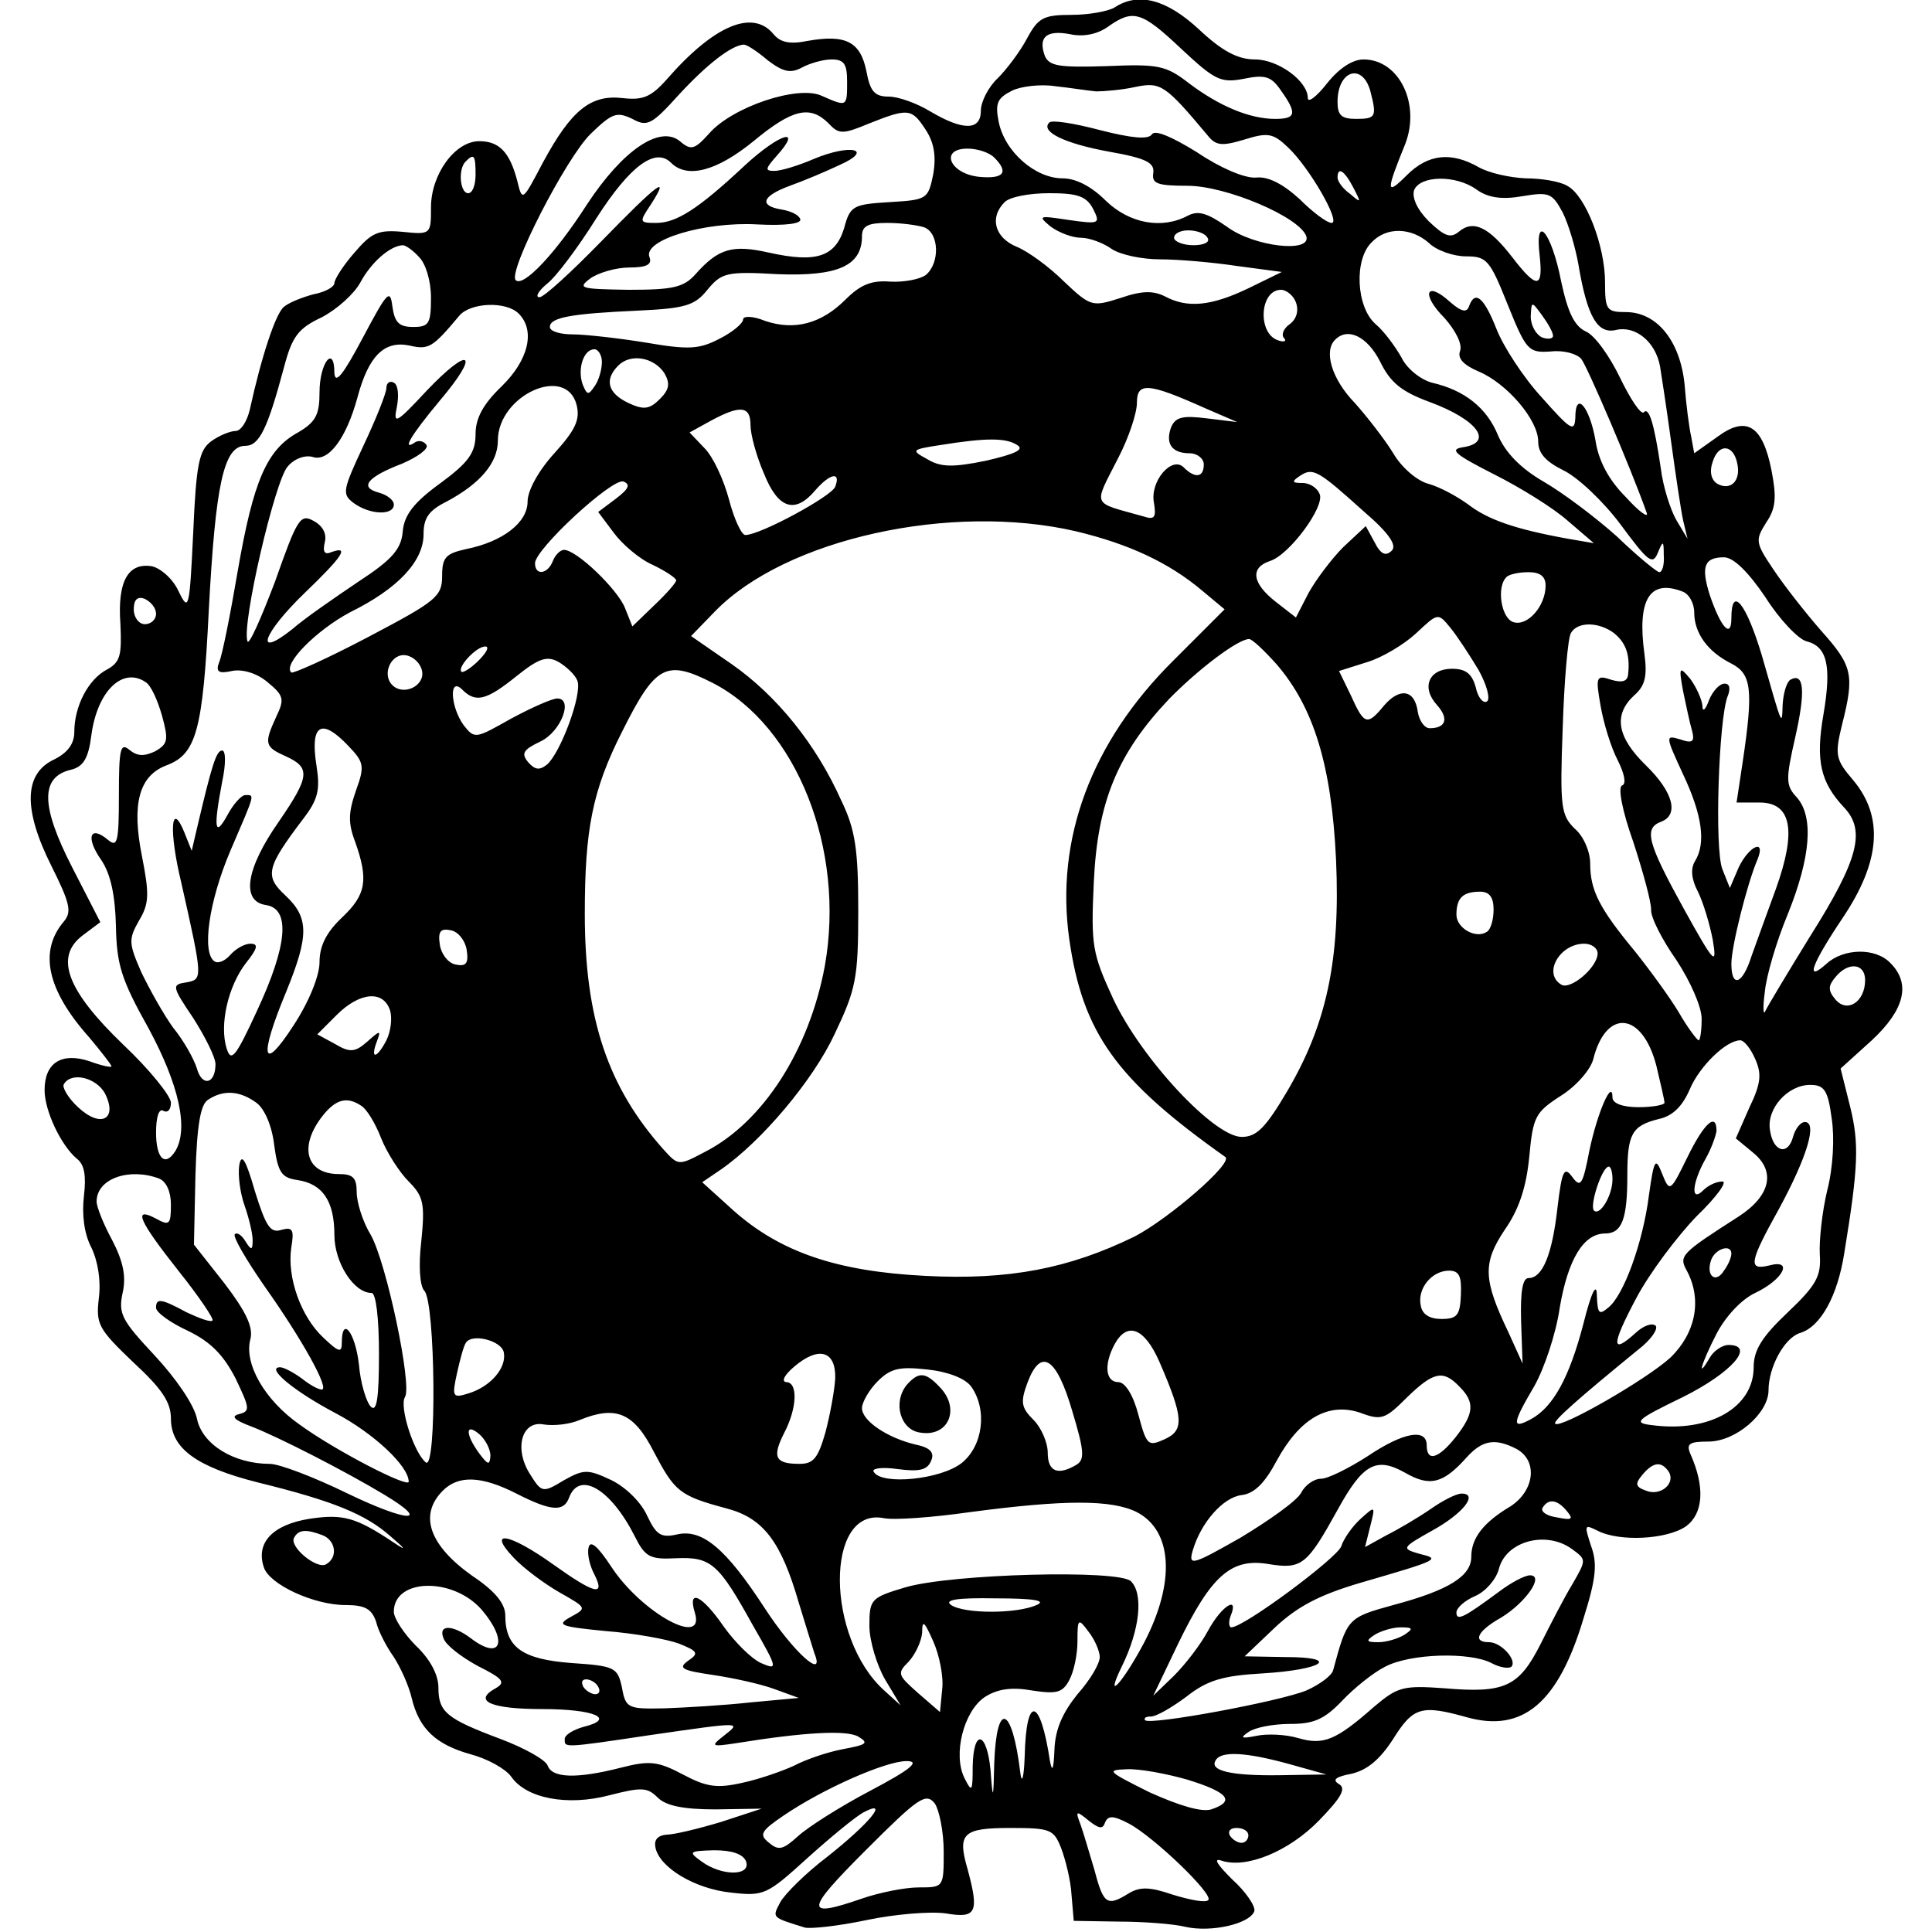 <svg version="1" xmlns="http://www.w3.org/2000/svg" width="346.667" height="346.667" viewBox="0 0 260 260"><path d="M150 1c-.8.5-3.4 1-5.8 1-3.8 0-4.5.4-6 3.2-.9 1.7-2.7 4.1-3.9 5.3-1.3 1.2-2.3 3.2-2.3 4.4 0 2.7-2.4 2.7-6.8.1-1.8-1.1-4.3-2-5.6-2-1.9 0-2.5-.7-3-3.4-.8-4-2.8-5-7.9-4.1-2.4.5-3.7.2-4.6-.9-2.8-3.4-8-1.2-14.3 6-2.2 2.5-3.3 2.9-6 2.6-4.3-.5-6.9 1.6-10.7 8.6-2.8 5.3-2.8 5.4-3.5 2.5-1-3.8-2.4-5.3-5.1-5.3-3.3 0-6.5 4.5-6.5 8.9 0 3.6 0 3.7-3.8 3.3-3.3-.3-4.2.1-6.5 2.8-1.5 1.7-2.7 3.6-2.7 4.1 0 .5-1.2 1.2-2.8 1.5-1.5.4-3.3 1.1-4 1.7-1.1.9-3 6.6-4.6 13.9-.4 1.6-1.2 2.8-1.9 2.8s-2.2.6-3.3 1.4c-1.6 1.2-2 3-2.4 12.3-.5 10.4-.6 10.7-2 7.8-.8-1.7-2.5-3.1-3.6-3.3-3.2-.5-4.6 2.1-4.2 7.7.2 4.3 0 5.2-1.8 6.2-2.5 1.3-4.4 4.9-4.4 8.4 0 1.6-.9 2.8-2.7 3.7-4.1 1.9-4.2 6.7-.4 14.3 2.5 5 2.8 6.2 1.7 7.5-3.4 4-2.3 9.2 3.4 15.6 1.6 1.9 3 3.7 3 3.9 0 .2-1.4-.1-3-.7-3.7-1.2-6 .2-6 3.9 0 2.8 2.2 7.4 4.3 9.2 1.1.8 1.3 2.4 1 5-.3 2.5 0 5.1 1 7 .9 1.9 1.3 4.5 1 6.8-.4 3.5-.1 4.1 4.6 8.6 3.9 3.6 5.1 5.4 5.1 7.6 0 4 3.4 6.5 11.7 8.6 10.2 2.5 14.5 4.3 17.8 7.2 2.1 1.8 2.3 2.1.5.9-5.1-3.4-6.8-3.9-11.4-3.2-4.9.8-7.2 3.2-6.1 6.5.7 2.3 6.7 5.1 11 5.1 2.6 0 3.5.5 4.1 2.2.3 1.3 1.4 3.4 2.4 4.8.9 1.4 2 3.8 2.4 5.5 1 4.2 3.3 6.3 8 7.6 2.2.6 4.6 1.9 5.4 3 2 2.9 7.5 4 13.2 2.5 4.3-1.1 5.1-1.1 6.5.3 1.1 1.1 3.4 1.6 7.8 1.6l6.2-.1-5.5 1.8c-3 .9-6.3 1.7-7.3 1.7-1.2.1-1.7.7-1.5 1.7.5 2.7 5.3 5.6 10.2 6.1 4.4.5 4.8.3 10.2-4.6 3.1-2.8 6.5-5.6 7.6-6.2 3.6-1.9.8 1.5-4.9 6-2.9 2.2-5.7 5-6.3 6.1-1.1 2.1-1.2 2 3.3 3.4.8.2 4.5-.2 8.3-1 3.8-.8 8.6-1.2 10.7-.9 4.1.7 4.5-.1 2.9-6-1.4-4.8-.6-5.5 5.8-5.5 5.4 0 5.8.2 6.8 2.7.6 1.6 1.3 4.4 1.4 6.3l.3 3.5 6 .1c3.3 0 7.4.3 9 .7 3.5.8 8.7-.4 9.3-2.1.2-.6-1.1-2.6-3-4.3-2-2-2.6-2.9-1.4-2.5 3.3 1.1 9-1.2 13.1-5.4 3-3.1 3.7-4.3 2.7-4.9-1-.6-.4-1 1.7-1.4 2.1-.5 3.8-1.9 5.6-4.7 2.7-4.3 3.8-4.6 9.9-2.9 7.5 2.1 12.3-1.9 15.7-13.3 1.7-5.4 1.9-7.4 1-9.8-.9-2.8-.9-2.9.9-2 2.9 1.5 9.3 1.2 11.9-.6 2.3-1.7 2.6-5.2.6-9.7-.6-1.4-.2-1.7 2.4-1.7 3.7 0 8.1-3.8 8.1-6.9 0-3.1 2.1-7 4.2-7.7 2.8-.8 5.1-5 6-10.8 1.9-11.6 2-14.7.8-19.6l-1.3-5.2 4.2-3.8c4.4-4.1 5.3-7.6 2.5-10.4-2-2.1-6.3-2-8.6.1-2.9 2.6-2.1.2 2.2-6.2 5.1-7.6 5.5-13.6 1.4-18.5-2.4-2.8-2.5-3.4-1.5-7.5 1.7-6.7 1.4-7.9-2.8-12.6-2.1-2.4-5-6.1-6.4-8.2-2.5-3.7-2.5-4-1-6.4 1.3-1.9 1.4-3.4.7-7-1.2-6.1-3.4-7.4-7.3-4.5L228 61l-.4-2.2c-.3-1.3-.7-4.5-.9-7.1-.6-5.8-3.7-9.7-7.9-9.7-2.6 0-2.8-.3-2.8-4 0-4.9-2.6-11.7-5.1-13-1-.6-3.5-1-5.6-1-2.1-.1-4.9-.7-6.3-1.5-3.7-2.1-6.8-1.8-9.7 1.1-2.8 2.8-2.8 2.2-.2-4.2 2.1-5.4-.8-11.4-5.6-11.4-1.5 0-3.3 1.2-4.9 3.2-1.4 1.8-2.6 2.7-2.6 2 0-2.3-4-5.2-7.1-5.2-2.3 0-4.4-1.1-7.5-4-4.4-4.1-8.2-5.1-11.4-3zm9 5.6c4.5 4.2 5.3 4.6 8.4 4 2.9-.6 3.7-.3 5 1.6 2.2 3.1 2 3.8-.8 3.8-3.4 0-7.5-1.7-11.6-4.8-3.1-2.4-4.1-2.6-11.1-2.3-6.4.2-7.7 0-8.3-1.4-.9-2.5.2-3.5 3.4-2.9 1.8.4 3.7 0 5.1-1 3.4-2.4 4.5-2.1 9.9 3zm-55.7 1.5c2.1 1.6 3.1 1.8 4.6 1 1.1-.6 2.9-1.1 4-1.1 1.7 0 2.1.6 2.1 3 0 3.4 0 3.4-3.4 1.9-3.2-1.5-12.1 1.5-15.2 5.1-1.9 2.1-2.4 2.3-3.9 1-2.7-2.2-7.7 1.2-12.5 8.5-4.3 6.7-8.6 11.2-9.6 10.2-1.1-1.1 6.8-16.5 10.1-19.7 2.9-2.8 3.5-3 5.6-2 2 1.1 2.6.8 6.3-3.3 3.7-4 7-6.6 8.7-6.7.4 0 1.8.9 3.2 2.1zm81.1 4.1c.9 3.5.8 3.8-1.9 3.8-2 0-2.5-.5-2.5-2.3 0-4.2 3.3-5.3 4.4-1.5zm-36.9.1c1.1 0 3.5-.2 5.3-.6 3.4-.7 4-.3 9.7 6.5 1.1 1.4 1.9 1.5 4.9.6 3.2-1 3.9-.9 5.9 1 2.9 2.7 7.2 10.2 5.9 10.2-.6 0-2.5-1.4-4.3-3.2-2.3-2.1-4.3-3.1-5.9-2.9-1.5.1-4.8-1.3-7.9-3.4-3.4-2.1-5.7-3.1-6.1-2.4-.5.7-2.7.5-7-.6-3.4-.9-6.5-1.4-6.8-1-1.2 1.2 2 2.8 8 3.9 5.1.9 6.2 1.5 6 2.9-.2 1.4.5 1.7 4.6 1.7 5.2 0 15.1 4.2 16 6.8.7 2.3-7.1 1.4-10.7-1.3-2.6-1.8-3.8-2.2-5.2-1.5-3.5 1.9-7.9 1.1-11.1-2-1.9-1.9-4-3-5.8-3-3.7 0-7.8-3.6-8.6-7.6-.5-2.5-.2-3.2 1.8-4.2 1.2-.6 3.9-.9 5.8-.6 1.9.2 4.4.6 5.5.7zm-36 4.3c1.4 1.5 1.9 1.5 5.5 0 5.3-2.1 5.7-2 7.6.9 1.1 1.7 1.4 3.5 1 5.9-.7 3.4-.8 3.5-5.9 3.8-4.9.3-5.3.5-6.1 3.5-1.2 3.9-3.8 4.7-10.1 3.3-4.9-1.1-6.8-.6-9.9 2.9-1.6 1.8-3.1 2.1-9 2.1-6.5-.1-6.9-.2-5.2-1.5 1.1-.8 3.5-1.5 5.3-1.5 2.3 0 3.1-.4 2.7-1.4-.9-2.3 7.4-4.8 14.5-4.4 3.8.2 6-.1 5.8-.7-.2-.6-1.3-1.1-2.5-1.3-3.1-.5-2.7-1.8 1.1-3.2 1.7-.6 4.8-1.9 6.7-2.8 4.7-2.1 1.5-2.9-3.5-.8-2.1.9-4.4 1.6-5.3 1.6-1.3 0-1.2-.3.3-2 3.6-4 .5-3.1-4.2 1.2-6.4 6-9.3 7.8-12 7.8-2.3 0-2.3-.1-.7-2.5 2.7-4.2.9-2.8-6.7 5-4 4.1-7.7 7.5-8.3 7.5-.6 0-.2-.8 1-1.8 1.2-.9 4.2-4.9 6.7-8.9 4.5-7 7.9-9.5 10-7.4 2.2 2.2 6.2 1.1 11.1-2.9 5.2-4.3 7.6-4.9 10.1-2.4zm22.3 4.6c2 2 1.3 2.9-2 2.6-4-.4-5.4-3.8-1.6-3.8 1.3 0 2.9.5 3.6 1.2zM64 23.5c0 1.4-.4 2.5-1 2.5-1.1 0-1.4-3.3-.3-4.3 1.1-1.1 1.3-.8 1.3 1.8zm118.1 1.7c1.1 2.1 1.1 2.2-.4.9-1-.7-1.7-1.7-1.7-2.2 0-1.5.9-1 2.1 1.3zm16.6.3c1.5 1.1 3.4 1.4 6.2.9 3.6-.6 4-.4 5.4 2.2.8 1.6 1.7 4.7 2.1 6.9 1.2 7.2 2.6 9.5 5.1 8.9 2.6-.6 5.3 1.6 5.9 4.9.2 1.2.9 5.8 1.5 10.2.6 4.4 1.3 9.1 1.6 10.5l.6 2.5-1.5-2.5c-.8-1.4-1.8-4.5-2.1-7-.9-6.1-1.6-8.3-2.3-7.5-.4.3-1.8-1.8-3.2-4.7-1.4-2.9-3.4-5.7-4.6-6.2-1.5-.7-2.4-2.5-3.3-6.7-1.3-6.7-3.6-9.4-2.9-3.5.5 4.5-.4 4.5-3.7.2-3.1-4-5.2-5.1-7.2-3.4-1.1.9-1.9.6-4-1.4-1.6-1.6-2.3-3.2-2-4.2.8-2 5.6-2.1 8.4-.1zm-51.6 2.6c1 2 .9 2.1-3.3 1.5-4-.6-4.2-.6-2.4.9 1.1.8 2.9 1.5 4.1 1.5 1.1 0 3 .7 4.1 1.5 1.2.8 4.1 1.4 6.5 1.4 2.4 0 7.1.4 10.4.9l6 .8-4.5 2.2c-5 2.4-8.2 2.7-11.2 1.1-1.6-.8-3.1-.8-6 .2-3.8 1.2-4 1.2-7.6-2.2-2-2-4.9-4.1-6.4-4.7-2.9-1.2-3.7-3.9-1.6-6 .7-.7 3.3-1.2 6-1.2 3.8 0 5 .4 5.9 2.1zm-22.7 2.5c2 .8 2.1 4.8.2 6.4-.8.6-3 1-4.8.9-2.5-.2-4 .4-6 2.4-3.3 3.3-6.9 4.2-10.8 2.9-1.7-.7-3-.7-3-.2 0 .5-1.4 1.7-3.2 2.6-2.7 1.4-4.1 1.5-9.9.5-3.7-.6-8.2-1.1-9.8-1.1-1.7 0-3.1-.4-3.1-1 0-1.3 3-1.8 11.9-2.2 6.4-.3 7.6-.7 9.3-2.8 1.9-2.3 2.6-2.5 9.5-2.1 8 .3 11.3-1.1 11.3-5.1 0-1.4.8-1.8 3.4-1.8 1.9 0 4.1.3 5 .6zm38.1 1.4c.4.6-.5 1-1.9 1s-2.6-.5-2.6-1c0-.6.9-1 1.9-1 1.1 0 2.3.4 2.6 1zm29.8.7c1 1 3.3 1.8 5 1.8 2.8 0 3.2.5 5.6 6.5 2.5 6.2 2.8 6.5 5.8 6.3 1.7-.2 3.5.3 4.1 1 .8 1 6.6 14.5 8.8 20.7.3.8-1-.1-2.8-2.1-2.3-2.3-3.7-4.9-4.1-7.7-.8-4.5-2.7-6.7-2.7-3-.1 2-.6 1.7-4.5-2.7-2.5-2.7-5.2-6.9-6.1-9.2-1.7-4.3-2.9-5.3-3.7-3.1-.3.9-1 .8-2.6-.6-3.2-2.9-3.9-1-.7 2.2 1.5 1.7 2.4 3.5 2.1 4.4-.4 1 .4 1.9 2.5 2.8 3.8 1.6 8 6.5 8 9.4 0 1.6 1 2.7 3.4 3.9 1.9.9 5.4 4.2 7.7 7.3 3.7 5 4.3 5.5 5 3.8.7-1.7.8-1.7.8.3.1 1.3-.2 2.3-.6 2.3-.3 0-2.9-2.1-5.7-4.8-2.9-2.6-7.3-5.9-9.9-7.4-3.1-1.8-5.1-3.9-6.1-6.2-1.5-3.7-4.5-6.1-8.9-7.1-1.5-.4-3.4-1.9-4.1-3.4-.8-1.4-2.3-3.5-3.5-4.5-2.6-2.3-2.9-8.7-.5-11 2-2.1 5.3-2 7.7.1zM56.4 34.6c.9.9 1.6 3.2 1.6 5.5 0 3.5-.3 3.9-2.4 3.9-1.9 0-2.5-.6-2.8-2.8-.3-2.4-.7-1.9-4 4.3-2.6 4.9-3.7 6.3-3.8 4.7 0-3.9-2-1.4-2 2.6 0 3-.5 4-2.9 5.4-4.2 2.3-6 6.5-8.1 18.6-1 5.9-2.1 11.4-2.5 12.3-.5 1.3-.1 1.6 1.7 1.2 1.4-.3 3.4.3 4.8 1.5 2.2 1.8 2.3 2.3 1.2 4.6-1.7 3.7-1.6 4.1 1.3 5.4 3.3 1.5 3.2 2.7-1 8.8-4.4 6.3-5.1 10.7-1.7 11.2 3.3.5 2.9 5.4-1.2 14.2-2.9 6.3-3.5 7-4.1 5.1-1-3.2.2-8.4 2.6-11.5 1.6-2 1.7-2.6.6-2.6-.8 0-2 .7-2.7 1.5-.7.8-1.6 1.2-2.1.9-1.8-1.1-.8-8.1 2.1-14.9 3.4-7.9 3.3-7.5 2-7.5-.5 0-1.6 1.2-2.4 2.7-1.7 3.1-1.9 1.8-.7-4.5.5-2.3.5-4.2 0-4.2-.8 0-1.4 2-3.4 10.5l-.7 3-1-2.5c-1.8-4.4-2.1-.2-.4 6.8 2.9 12.9 2.9 13 .7 13.4-2 .3-2 .5.9 4.8 1.6 2.5 3 5.3 3 6.2 0 2.7-1.8 3.1-2.5.6-.4-1.3-1.8-3.8-3.2-5.5-1.3-1.8-3.2-5.2-4.3-7.5-1.7-3.9-1.7-4.4-.3-6.9 1.4-2.3 1.4-3.6.4-8.7-1.4-7-.4-10.8 3.3-12.2 4-1.5 4.9-4.6 5.7-20.9C29 65.2 30.1 60 33 60c1.9 0 3-2.3 5.2-10.5 1.1-4.2 1.9-5.3 5.1-6.8 2.1-1.1 4.4-3.2 5.2-4.7 1.4-2.6 3.9-4.9 5.7-5 .4 0 1.4.7 2.2 1.6zm118 6.1c.4 1.1.1 2.2-.8 2.9-.9.6-1.2 1.5-.8 1.9.4.4 0 .6-.8.3-2.8-.9-2.5-6.8.4-6.8.7 0 1.7.8 2 1.7zM69.8 42.2c2.3 2.3 1.3 6.3-2.3 9.8-2.5 2.4-3.5 4.3-3.5 6.4 0 2.5-.9 3.8-4.7 6.6-3.6 2.6-4.9 4.3-5.1 6.5-.2 2.4-1.4 3.8-6 6.8-3.1 2.1-7.2 4.9-8.9 6.4-5.2 4.1-3.9.5 1.7-4.9 5.1-4.9 6.1-6.4 3.6-5.5-.9.4-1.2 0-.9-1.3.3-1.1-.2-2.2-1.5-2.9-1.8-1-2.2-.3-5.2 8.2-1.9 5-3.5 8.6-3.7 8-.8-2.3 3.7-21.6 5.4-23.5.9-1.1 2.4-1.6 3.4-1.3 2.1.7 4.5-2.5 6-8 1.5-5.6 3.6-7.7 7-7 2.6.6 3.1.3 6.7-4 1.5-1.8 6.3-2 8-.3zm139.2 3c0 .4-.7.5-1.5.2-.8-.4-1.5-1.6-1.5-2.8.1-2.1.1-2.1 1.5-.2.8 1.1 1.5 2.3 1.5 2.8zm-23.3 3.4c1.4 2.9 2.9 4.1 6.7 5.5 6.5 2.4 8.7 5.5 4.4 6.1-1.8.3-.9 1 4.2 3.6 3.6 1.8 8.1 4.6 10 6.3l3.5 3-3.5-.6c-7.2-1.3-10.8-2.6-13.4-4.6-1.5-1.1-3.9-2.4-5.4-2.8-1.5-.4-3.6-2.2-4.7-4.1-1.1-1.8-3.5-4.9-5.2-6.8-3.1-3.2-4.2-7-2.6-8.5 1.7-1.7 4.3-.4 6 2.9zM81 48.7c0 1-.4 2.5-1 3.3-.8 1.2-1 1.2-1.6-.3-.7-2 .1-4.7 1.6-4.7.5 0 1 .8 1 1.7zm8.4 1.5c.8 1.4.7 2.2-.6 3.5-1.4 1.4-2.2 1.5-4.3.5-2.7-1.3-3.2-3.1-1.3-5 1.7-1.7 4.8-1.1 6.2 1zm-11.8 4.3c.5 2-.2 3.4-3 6.5-2.1 2.3-3.6 5-3.6 6.5 0 2.8-3.3 5.4-8.3 6.4-2.7.6-3.2 1.1-3.2 3.6 0 2.8-.8 3.4-9.9 8.2-5.5 2.9-10.2 5-10.4 4.8-1.2-1.1 3.4-5.7 7.9-8.1 6.5-3.2 9.9-6.9 9.9-10.5 0-2.2.7-3.2 3.1-4.4 4.5-2.4 6.9-5.2 6.9-8.2 0-6.1 9.2-10.3 10.6-4.8zm84.5.4l4.4 1.9-4.1-.5c-3.2-.4-4.2-.2-4.8 1.2-.8 2.2.1 3.5 2.5 3.5 1 0 1.9.7 1.9 1.5 0 1.8-1.2 1.9-2.7.4-1.6-1.6-4.6 1.9-4 4.8.3 1.9.1 2.3-1.4 1.8-7.1-2-6.8-1.2-3.4-7.9 1.4-2.7 2.5-6 2.5-7.4 0-2.8 1.5-2.7 9.1.7zM101 57.2c0 1.3.8 4.2 1.8 6.5 1.9 4.8 4.2 5.5 6.9 2.3 2-2.3 3.5-2.6 2.7-.5-.5 1.3-10.1 6.5-12.1 6.5-.5 0-1.5-2.1-2.2-4.8-.7-2.6-2.1-5.7-3.3-6.9l-2-2.1 2.9-1.6c3.9-2.1 5.3-2 5.3.6zm35.9 2.7c1 .6-.3 1.2-4.2 2.1-4.4.9-6.1.9-7.9-.2-2.2-1.2-2.2-1.3 1.7-1.9 6.2-1 8.9-1 10.4 0zm96.9 2.5c.5 2.3-.9 3.7-2.7 2.7-.8-.5-1.1-1.6-.6-3 .8-2.5 2.8-2.3 3.3.3zm-50.3 6.4c3.5 3 4.5 4.6 3.8 5.3-.8.8-1.5.5-2.3-1.1l-1.2-2.2-3 2.8c-1.6 1.6-3.7 4.4-4.7 6.2l-1.7 3.3-2.7-2.1c-3.2-2.5-3.5-4.6-.8-5.5 2.6-.8 7.4-7.3 6.7-9-.3-.8-1.3-1.5-2.3-1.5-1.5 0-1.5-.2-.3-1 1.7-1.1 2.4-.7 8.5 4.8zM82.9 67.1l-2.4 1.8 2.1 2.8c1.1 1.5 3.4 3.5 5.2 4.3 1.7.8 3.2 1.8 3.2 2.1 0 .3-1.3 1.8-3 3.4l-2.9 2.8-1-2.5c-1-2.5-6.5-7.8-8.2-7.8-.5 0-1.2.7-1.5 1.5-.7 1.8-2.4 2-2.4.3 0-1.9 10.4-11.5 11.9-11 1 .4.7 1-1 2.3zm61.9 4.4c7.1 1.7 12.5 4.2 17 8l3 2.5-6.9 6.9c-11.1 11-15.9 24.1-14 37.5 1.8 12.6 6.3 18.9 21 29.3 1.1.8-7.6 8.3-12.2 10.7-8.8 4.3-16.9 5.9-28.2 5.3-11.9-.6-19.5-3.2-25.8-8.8l-4.2-3.8 2.5-1.7c5.5-3.8 12.4-12 15.3-18.2 2.9-6.1 3.2-7.5 3.2-16.7 0-8.2-.4-10.9-2.3-14.8-3.4-7.6-8.7-14.1-14.7-18.3L93 85.6l3.2-3.3c9.5-9.8 31.8-14.7 48.6-10.8zm92.8 8.9c1.9 3 4.4 5.6 5.5 5.9 2.8.7 3.4 3.3 2.3 9.8-1.1 6.3-.4 9.2 2.8 12.6 2.9 3.1 1.9 7-4.6 17.3-2.9 4.7-5.6 9.2-6 10-.3.8-.4-.3-.1-2.5.2-2.2 1.6-6.9 3.1-10.5 3.1-7.7 3.5-13.1 1.2-15.7-1.5-1.6-1.5-2.4-.2-8.1 1.4-6.2 1.2-8.8-.7-7.7-.5.4-.9 1.8-1 3.3-.1 3 0 3.2-2.8-6.6-2.1-7-4.1-9.5-4.1-5 0 2.8-1.4 1.3-2.9-3.1-1.2-3.8-.8-5.1 1.9-5.1 1.3 0 3.3 2 5.6 5.4zM208 78.8c0 2.8-2.5 5.6-4.4 4.9-1.6-.6-2.2-4.7-.9-6 .3-.4 1.7-.7 3-.7 1.6 0 2.3.6 2.3 1.8zm18.4.8c.9.3 1.6 1.6 1.6 2.8 0 2.8 1.8 5.3 5 6.9 2.7 1.4 3 3.4 1.5 13.4l-.8 5.3h3.1c4.3 0 5 3.8 2.2 11.6-1.2 3.3-2.7 7.4-3.3 9.1-1.2 3.8-2.7 4.3-2.7 1 0-2.3 2.1-10.7 3.5-14 1.2-2.9-1.1-1.9-2.5 1l-1.2 2.8-1-2.5c-1.1-2.7-.5-20.3.7-23.3.4-1 .3-1.7-.4-1.7s-1.6 1-2.1 2.2c-.5 1.4-.9 1.7-.9.7-.1-.8-.8-2.4-1.6-3.5-1.5-1.8-1.6-1.7-1 1.6.4 1.9.9 4.3 1.2 5.3.4 1.5.1 1.8-1.6 1.2-2-.6-2-.5.4 4.7 2.6 5.5 3.1 9.3 1.6 11.7-.6 1-.5 2.4.4 4.1.7 1.4 1.6 4.4 2 6.5.6 3.6.2 3.2-3.9-4.2-4.9-8.9-5.4-10.8-3.1-11.7 2.5-.9 1.7-4-2-7.6-3.9-3.8-4.4-6.8-1.6-9.4 1.5-1.3 1.8-2.6 1.4-5.6-1-7.3.7-10.1 5.1-8.4zM21 82.6c0 .8-.7 1.4-1.5 1.4s-1.5-.9-1.5-2c0-1.3.5-1.8 1.5-1.4.8.4 1.5 1.2 1.5 2zm178 7.6c1.1 2 1.6 3.9 1.1 4.2-.5.3-1.2-.5-1.5-1.9-.5-1.8-1.3-2.5-3.2-2.5-3.1 0-4.2 2.5-2 4.9 1.6 1.8 1.2 3.1-1 3.1-.7 0-1.4-1-1.6-2.2-.4-3-2.4-3.3-4.5-.9-2.3 2.8-2.7 2.7-4.5-1.3l-1.6-3.3 3.8-1.2c2-.6 5-2.4 6.6-3.9 2.9-2.7 2.9-2.8 4.6-.7.9 1.1 2.6 3.7 3.8 5.7zm18.2-5c1.6 1.3 2.2 2.9 1.9 5.6-.1.9-.8 1.1-2.2.7-2.1-.7-2.2-.5-1.5 3.5.4 2.3 1.4 5.6 2.3 7.3.9 1.8 1.2 3.2.6 3.4-.6.2 0 3.4 1.5 7.6 1.3 4 2.4 8 2.4 9.1-.1 1 1.5 4.1 3.4 6.8 1.9 2.9 3.4 6.3 3.4 7.9 0 1.6-.2 2.9-.4 2.9s-1.5-1.7-2.7-3.8c-1.2-2-3.9-5.7-5.9-8.2-4.8-5.8-6-8.2-6-11.8 0-1.6-.9-3.7-2.1-4.7-1.8-1.8-2-2.8-1.6-13.5.2-6.4.7-12.1 1.1-12.8.9-1.6 3.8-1.5 5.8 0zm-45.4 4.2c5 5.8 7.4 13.6 8 26.3.6 13.6-1.3 22.2-6.6 31.2-2.9 4.9-4.1 6.1-6.1 6.1-3.7 0-13.5-10.5-17.3-18.6-2.8-6.1-3-7.1-2.6-15.7.5-10.8 3.2-17.3 10.1-24.6 3.9-4 9.3-8.1 10.8-8.1.4 0 2 1.5 3.7 3.4zm-107.4-.5c-1 1-2.1 1.7-2.3 1.5-.6-.6 2-3.4 3.2-3.4.6 0 .2.8-.9 1.9zm-7.6 1.4c.4 2-2.5 3.4-4 1.9s-.1-4.4 1.9-4c1 .2 1.9 1.1 2.1 2.1zm20.9 1.3c.7 1.8-2.3 9.8-4.1 11.3-1 .8-1.6.7-2.5-.3-1-1.2-.7-1.7 1.6-2.8 2.8-1.3 4.5-5.8 2.3-5.8-.7 0-3.4 1.2-6.2 2.7-4.8 2.7-4.9 2.8-6.4.9-1.8-2.5-2-6.6-.2-4.8 1.8 1.8 3.2 1.5 7.3-1.8 3-2.4 4.1-2.8 5.7-1.9 1 .6 2.2 1.7 2.5 2.5zm18.2.3c11.3 5.8 17.9 22.4 15.1 38.1-2.1 11.3-8.3 21-16.1 25-3.6 1.9-3.6 1.9-5.6-.3-7.5-8.4-10.6-17.6-10.6-31.7 0-11.3 1-16.6 5-24.5 4.5-9 5.9-9.8 12.2-6.6zm-76.3-.1c.7.4 1.6 2.4 2.2 4.5.9 3.3.8 3.8-.9 4.8-1.5.7-2.4.7-3.5-.2-1.2-1-1.4-.1-1.4 6.1 0 6.4-.2 7.1-1.5 6-2.4-2-3-.3-.9 2.7 1.3 1.9 1.9 4.8 2 8.9.1 5.2.7 7.2 4.4 13.8 4.1 7.6 5.4 13.5 3.6 16.5-1.4 2.2-2.6 1-2.6-2.5 0-2.1.4-3.3 1-2.9.6.3 1-.2 1-1.1 0-.9-2.9-4.5-6.4-7.8-7.6-7.3-9.3-11.8-5.5-14.7l2.4-1.8-3.8-7.4c-4.2-8.2-4.3-12.1-.2-13.1 1.7-.4 2.4-1.5 2.8-4.7.8-5.9 4.2-9.2 7.3-7.1zm27.3 8.6c2.1 2.2 2.2 2.7 1 6-1 2.9-1.1 4.3-.1 6.9 1.8 5.1 1.5 7.1-1.8 10.2-2.1 2-3 3.8-3 6 0 1.8-1.4 5.3-3.5 8.5-4.2 6.5-4.7 4.4-1-4.5 3.1-7.6 3.1-10-.1-13-2.8-2.6-2.6-3.7 2.4-10.3 2-2.6 2.3-3.9 1.8-7.1-.9-5.6.6-6.6 4.3-2.7zm154.1 22c0 1.4-.4 2.7-.9 3-1.5 1-4.1-.5-4.1-2.3 0-2.3.9-3.1 3.2-3.1 1.2 0 1.8.7 1.8 2.4zm-138.2 5.4c.3 1.9-.1 2.3-1.5 2-1-.2-1.9-1.4-2.1-2.6-.3-1.9.1-2.3 1.5-2 1 .2 1.9 1.4 2.1 2.6zm152.2.5c0 1.9-3.7 5-4.9 4.2-2.5-1.5-.2-5.5 3.1-5.5 1 0 1.8.6 1.8 1.3zm36 3.6c0 2.9-2.4 4.5-4 2.6-1-1.2-1-1.8 0-3 1.7-2.1 4-1.9 4 .4zM52.5 136c.3 1 .1 2.8-.5 4-1.3 2.5-2.2 2.6-1.3.2.6-1.6.5-1.6-1.3 0-1.6 1.4-2.3 1.5-4.3.3l-2.4-1.3 2.6-2.6c3.1-3.1 6.3-3.4 7.2-.6zm170.4 7.4c.6 2.5 1.1 4.7 1.1 5 0 .3-1.6.6-3.5.6-2.1 0-3.5-.5-3.5-1.3 0-2.6-2 1.9-3.1 7.1-.9 4.7-1.2 5.1-2.3 3.6-1.1-1.5-1.4-.9-2 4.1-.7 6.3-2 9.5-3.9 9.5-.8 0-1.1 1.8-1 5.7l.2 5.8-1.9-4.2c-3.4-7.1-3.5-9.3-.5-13.8 1.9-2.7 2.9-5.7 3.3-9.8.5-5.4.8-6 4.2-8.2 2.1-1.3 4-3.5 4.4-4.9 1.7-6.9 6.6-6.5 8.5.8zm13.3-.9c.9 2 .8 3.3-.8 6.6l-1.8 4.1 2.3 1.9c3.1 2.5 2.4 5.8-1.9 8.6-7.8 5-8.1 5.3-7 7.3 2.1 3.9 1.2 8.4-2.2 11.7-3.3 3-14.8 9.6-15.5 8.9-.4-.3 3-3.3 11.2-10 1.7-1.3 2.7-2.8 2.3-3.2-.5-.4-1.6 0-2.6.9-3.4 3.1-3.4 1.8 0-4.6 1.8-3.4 5.5-8.3 8.1-11 2.7-2.6 4.2-4.7 3.5-4.7-.8 0-1.9.5-2.6 1.2-1.7 1.7-1.5-1 .3-4.2.8-1.4 1.4-3.1 1.5-3.8 0-2.6-1.7-1-3.9 3.5-2.3 4.7-2.4 4.8-3.4 2.3-.9-2.3-1.1-2.1-1.8 2.9-.8 6.3-3.4 13.5-5.5 15.1-1.2 1-1.4.8-1.5-1.6 0-1.9-.7-.7-1.8 3.7-1.9 7.3-4.1 11.3-7.1 12.9-2.6 1.4-2.5.6.5-4.5 1.3-2.3 2.9-7 3.4-10.5 1.1-6.5 3.2-10 6.1-10 2.3 0 3-2 3-7.8 0-5.6.6-6.7 4.2-7.6 1.9-.4 3.2-1.7 4.2-4 1.3-3.1 4.9-6.6 6.8-6.6.5 0 1.4 1.1 2 2.5zm-222.1 4.6c1.8 3.5-.5 4.8-3.6 1.9-1.3-1.2-2.2-2.7-1.9-3.1 1-1.7 4.3-.9 5.5 1.2zm232.4 3.4c.4 2.6.2 6.6-.6 9.7-.7 2.9-1.1 6.8-1 8.6.2 2.9-.4 4.1-4.3 7.8-3.5 3.3-4.6 5.1-4.6 7.4 0 5.4-5.9 8.8-13.6 7.8-2.7-.3-2.3-.7 4.1-3.8 6.6-3.3 9.8-7 6.1-7-.8 0-2 .8-2.5 1.7-1.8 3.1-1.2.9.9-3.2 1.2-2.3 3.3-4.6 5.2-5.5 3.8-1.8 5.2-4.6 1.9-3.7-2.9.7-2.7-.4 1.3-7.6 3.8-7 5.2-11.7 3.5-11.7-.6 0-1.3.9-1.6 2-.7 2.6-2.7 2-3.1-.9-.5-2.9 2.4-6.1 5.4-6.1 1.9 0 2.4.7 2.9 4.5zm-212-2.1c1.1.8 2.1 3.1 2.4 5.7.5 3.7 1 4.4 3.1 4.7 3.4.5 5 2.8 5 7.4 0 3.7 2.6 7.8 5 7.8.6 0 1 3.4 1 8.2 0 6-.3 7.9-1.1 7.1-.6-.6-1.4-3.2-1.6-5.7-.5-4.3-2.3-6.6-2.3-2.9 0 1.4-.4 1.3-2.5-.7-3-2.8-4.9-8.1-4.3-12.1.4-2.4.2-2.8-1.3-2.4-1.5.5-2.1-.4-3.6-5.2-1.2-4.2-1.8-5.2-2.1-3.5-.2 1.3.1 3.7.7 5.4.6 1.7 1.1 3.8 1.1 4.7 0 1.4-.2 1.4-1 .1-.5-.8-1.1-1.2-1.4-.9-.3.3 1.5 3.4 4 7 5.1 7.2 8.8 13.9 7.7 13.9-.5 0-1.7-.7-2.7-1.5-1.1-.8-2.4-1.5-2.9-1.5-2 0 1.8 3.2 7.5 6.2 5.1 2.7 9.8 7.1 9.8 9.2 0 .9-9.9-4.2-14.7-7.7-4.7-3.3-7.5-8.2-6.6-11.5.4-1.6-.6-3.7-3.5-7.5l-4.1-5.2.2-9.3c.2-6.9.7-9.6 1.7-10.2 2.1-1.4 4.3-1.2 6.5.4zm14.1.4c.7.4 1.9 2.3 2.7 4.4.8 2 2.5 4.6 3.7 5.8 2 2 2.2 3 1.7 8-.4 3.3-.2 6.1.4 6.7 1.5 1.5 1.7 24.4.2 23.1-1.6-1.3-3.6-7.5-2.8-8.8 1-1.5-2.5-18.1-4.6-21.8-1.1-1.8-1.9-4.4-1.9-5.8 0-1.9-.5-2.4-2.4-2.4-4.6 0-5.5-4-1.8-8.3 1.6-1.8 3-2.1 4.8-.9zm168.4 9.9c0 2.2-1.7 5-2.5 4.2-.6-.7 1.1-5.9 2-5.9.3 0 .5.8.5 1.7zm-195.6-.1c1 .4 1.6 1.8 1.6 3.5 0 2.7-.2 2.9-2 1.9-3.2-1.7-2.3.3 3 7 2.8 3.5 4.8 6.5 4.6 6.7-.2.3-1.8-.3-3.5-1.1-3.5-1.9-4.1-1.9-4.1-.6 0 .6 1.9 2 4.3 3.1 3.1 1.5 4.8 3.3 6.4 6.4 1.9 4 2 4.4.5 4.8-1.2.3-.7.8 1.7 1.7 3.6 1.4 12.6 6 17.9 9.2 6.3 3.8 3.1 3.7-5-.2-4.5-2.2-9.2-4-10.5-4-4.8 0-9.1-2.6-9.8-6.1-.4-1.9-2.9-5.5-5.7-8.5-4.4-4.7-4.9-5.6-4.3-8.4.5-2.2.1-4.2-1.4-7.1-1.2-2.2-2.1-4.5-2.1-5.2 0-3.1 4.4-4.6 8.4-3.1zM233 168.7c0 .5-.4 1.5-1 2.3-1.1 1.8-2.5.7-1.7-1.5.6-1.5 2.7-2.1 2.7-.8zm-36.4 5.5c-.1 2.8-.5 3.3-2.6 3.3-1.6 0-2.6-.6-2.8-1.8-.5-2.3 1.5-4.7 3.8-4.7 1.4 0 1.7.8 1.6 3.2zm-40.6 9c3.3 7.6 3.4 9.3.7 10.5-2.2 1-2.4.8-3.5-3.3-.7-2.7-1.8-4.4-2.7-4.4-1.7 0-2-2.3-.5-5.1 1.7-3.1 4-2.2 6 2.3zM67.8 182c.4 2.1-1.8 4.6-4.7 5.5-2.2.7-2.3.5-1.6-2.7.4-1.8.9-3.7 1.2-4.1.8-1.3 4.8-.3 5.1 1.3zm44.6 3.5c-.1 1.7-.7 4.9-1.3 7.2-1 3.5-1.6 4.3-3.5 4.3-3.3 0-3.7-.9-2.1-4.1 1.8-3.4 1.9-6.9.3-6.9-.7-.1-.2-1 1.1-2.1 3.3-2.8 5.6-2.1 5.5 1.6zm31.9 4.4c1.6 5.3 1.7 6.5.6 7.2-2.5 1.5-3.9 1-3.9-1.6 0-1.4-.9-3.4-1.9-4.4-1.7-1.7-1.8-2.4-.8-5.1 1.8-4.7 3.9-3.3 6 3.9zm-13.6-3.3c2.2 3.1 1.6 8-1.3 10.3-2.8 2.2-10.7 3-11.8 1.2-.4-.5 1.1-.7 3.2-.4 3 .4 4 .1 4.5-1.1.5-1.1-.1-1.8-2.1-2.2-3.8-.9-7.2-3.2-7.2-4.9 0-.8 1-2.5 2.1-3.6 1.8-1.8 3-2 6.7-1.6 2.8.3 5.1 1.2 5.9 2.3zm65.7 0c2.1 2.1 2 3.6-.5 6.8-2.3 2.9-3.9 3.4-3.9 1.1s-3.1-1.8-8 1.5c-2.5 1.6-5.3 3-6.2 3-1 0-2.2.9-2.7 1.9-.6 1.1-4.3 3.7-8.1 6-6.5 3.7-7.1 3.9-6.5 1.8 1.1-3.8 4.1-7.2 6.6-7.5 1.7-.2 3.1-1.6 4.7-4.6 3.1-5.7 6.9-7.9 11.2-6.5 2.9 1.1 3.4.9 6.3-2 3.6-3.5 4.9-3.8 7.1-1.5zM88 195.4c2.8 5.3 3.4 5.9 9.8 7.6 4.9 1.3 7.3 4.4 9.7 12.7.9 2.9 1.8 5.9 2.1 6.8 1.5 3.7-2.8-.1-6.7-6.1-5.2-8-8.4-10.7-11.8-9.9-2.2.5-2.8 0-4-2.5-.8-1.8-2.8-3.8-4.8-4.8-3.2-1.5-3.7-1.5-6.4 0-2.8 1.7-3 1.7-4.5-.7-2.3-3.5-1.2-7.4 1.8-6.8 1.3.2 3.4 0 4.8-.6 4.9-2 7.3-1 10 4.3zm-22 .5c-.1 1.3-.3 1.3-1.5-.3-1.9-2.6-1.9-4.2 0-2.6.8.7 1.5 2 1.5 2.9zm138.1-.9c2.9 1.6 2.4 5.6-.8 7.7-3.7 2.2-5.3 4.3-5.3 6.8 0 2.6-3 4.5-10.5 6.5-6.2 1.7-6.2 1.8-8.1 8.8-.2.7-1.8 1.9-3.6 2.7-3.7 1.5-21 4.7-21.7 4-.2-.3.1-.5.8-.5.7 0 2.8-1.2 4.8-2.7 2.8-2.2 4.9-2.8 10.2-3.1 8.2-.5 10.6-2.2 3.1-2.2l-5.5-.1 4.1-3.9c3.1-2.9 6.1-4.4 11.5-6 10.7-3.1 10.8-3.2 7.9-3.9-2.4-.7-2.4-.8 1.7-3.1 4.2-2.3 6.3-5 4-5-.7 0-2.5.9-4.2 2.1-1.6 1.1-4.3 2.7-5.9 3.5l-2.9 1.6.7-2.8c.7-2.8.7-2.8-1.3-1-1.1 1-2.3 2.7-2.6 3.7-.6 1.6-13.1 10.9-14.8 10.9-.3 0-.4-.7-.1-1.5 1.2-2.9-1.2-1.4-3 1.9-1 1.9-3.1 4.6-4.6 6.1l-2.8 2.7 3.3-6.9c4.5-9.3 7.2-11.7 12.3-10.8 4.4.7 5.1.1 9.2-7.3 3.4-6.2 5.2-7.2 9.1-5 3.3 1.9 5.1 1.5 8.3-2.1 2.1-2.3 3.8-2.6 6.7-1.1zm20.5 3.1c.9 1.6-1.2 3.3-3.1 2.5-1.4-.5-1.5-.9-.5-2.1 1.5-1.8 2.6-1.9 3.6-.4zM69.5 201c4.7 2.4 6.4 2.5 7.1.5 1.4-3.6 5.6-1.1 8.8 5.2 1.4 2.8 2 3.2 5.6 3 4.7-.2 5.7.7 10.3 9 3.4 5.9 3.4 6.1 1.1 5.1-1.3-.6-3.5-2.8-5-4.9-2.9-4.2-4.9-5.2-3.9-1.9 1.5 4.8-7.1.1-11.2-6.1-1.9-2.9-2.9-3.7-3.1-2.6-.2.9.2 2.5.8 3.6 1.5 3 0 2.6-5.6-1.4-5.9-4.2-8.9-4.7-5.3-.9 1.3 1.4 4.1 3.5 6.2 4.7 3.7 2.1 3.7 2.1 1.5 3.3-2 1.1-1.4 1.3 4.7 1.9 3.9.3 8.3 1.1 9.9 1.7 2.5 1 2.7 1.3 1.2 2.3-1.4 1-.8 1.3 3.3 1.9 2.7.4 6.4 1.2 8.3 1.9l3.3 1.2-6.5.6c-3.6.4-8.8.7-11.6.8-4.9.1-5.2 0-5.7-2.8-.6-2.7-.9-2.9-6.8-3.3-6.6-.5-8.9-2.1-8.9-6.4 0-1.6-1.4-3.3-4.4-5.3-5.8-4.1-7.3-8.2-4-11.5 2.1-2.1 5.2-2 9.9.4zm83.5 2.5c4.8 2.5 5.2 9.4 1 17.5-2.9 5.5-5.5 8.3-3 3.2 2.4-4.9 2.9-9.7 1.2-11.4-1.6-1.6-24.1-1-30.3.8-4.7 1.4-4.9 1.6-4.9 5.2 0 2 1 5.3 2.1 7.2l2.1 3.5-2.2-2c-7.9-7.1-8-24.7-.1-23.2 1.4.3 6.7-.1 11.6-.8 12.8-1.7 19.1-1.7 22.5 0zm57.9-.1c.9 1.1.6 1.2-1.4.8-1.4-.2-2.2-.8-1.9-1.3.8-1.3 2-1.1 3.3.5zm-167.5 3.2c1.8.7 2.1 3 .5 3.9-1.2.8-5.1-2.4-4.3-3.6.6-1.1 1.7-1.1 3.8-.3zm168.2 1.9c1.9 1.4 1.9 1.4 0 4.7-1.1 1.8-3 5.5-4.3 8.1-2.9 5.7-4.8 6.6-12.9 5.9-5.6-.4-6.3-.2-9.5 2.5-5.1 4.5-6.8 5.2-10.2 4.2-1.7-.5-4.2-.6-5.6-.3-2 .4-2.3.3-1.1-.5.8-.6 3.3-1.1 5.6-1.1 3.2 0 4.6-.6 7-3.1 1.6-1.7 4.2-3.8 5.8-4.6 3.4-1.8 11.4-2 14.3-.5 1.1.6 2.3.8 2.7.5.8-.9-1.4-3.3-3-3.3-2.3 0-1.6-1.5 1.6-3.3 3.3-2 5.9-5.7 3.9-5.7-.7 0-2.6 1-4.3 2.3-4.6 3.4-5.6 3.9-5.6 2.7 0-.6 1.1-1.6 2.5-2.2 1.4-.6 2.8-2.2 3.2-3.6.9-3.8 6.4-5.3 9.9-2.7zm-146.8 8.1c3.6 4.2 2.7 7-1.4 3.9-2.5-1.9-4.5-1.9-3.7 0 .3.9 2.4 2.5 4.6 3.7 3.4 1.7 3.8 2.2 2.4 3-3.1 1.7-.7 2.8 6.3 2.8s10 1.3 5.5 2.4c-1.4.4-2.5 1.1-2.5 1.6 0 1.2-.5 1.3 11.5-.5 12.5-1.8 12.3-1.8 9.9.1-1.8 1.4-1.7 1.5 1.6 1 9.3-1.5 14.9-1.8 16.5-.9 1.5.9 1.1 1.1-2.1 1.7-2.1.4-5 1.4-6.5 2.2-1.5.7-4.6 1.8-6.9 2.3-3.5.8-4.9.6-8.1-1.1-3.4-1.8-4.5-1.9-8.4-.9-5.9 1.5-9.2 1.4-9.8-.3-.3-.8-3.2-2.4-6.4-3.6-7.2-2.7-8.3-3.6-8.3-6.9 0-1.7-1.1-3.8-3-5.6-1.6-1.6-3-3.7-3-4.6 0-4.5 7.9-4.7 11.8-.3zm74.7-.6c-2.7 1.2-9.7 1.2-11.5 0-1-.7.8-1 6-.9 5.1 0 6.9.3 5.5.9zm-12.7 11.3l-.3 3.1-3-2.6c-2.7-2.4-2.8-2.6-1.2-4.2.9-1 1.7-2.7 1.8-3.9 0-1.8.3-1.5 1.5 1.2.8 1.8 1.4 4.7 1.2 6.4zM148 223c0 .9-1.3 3.1-3 5-2 2.5-3 4.7-3.1 7.5-.1 2.6-.3 3.1-.6 1.5-1.3-8.6-3.2-9-3.4-.7-.1 3-.4 3.9-.6 2.2-1.1-9-3.2-9.7-3.5-1.2-.1 5-.2 5.1-.5.9-.5-5.2-2.3-5.6-2.4-.5 0 3.4-.1 3.6-1.1 1.6-1.6-3.2-.1-9 2.7-10.9 1.7-1.1 3.6-1.4 6.4-.9 3.3.5 4.1.3 5-1.4.6-1.1 1.1-3.4 1.1-5.2 0-3.1.1-3.2 1.5-1.3.8 1 1.5 2.6 1.5 3.4zm41-3c-.8.5-2.4 1-3.5 1-1.7 0-1.7-.2-.5-1 .8-.5 2.4-1 3.5-1 1.7 0 1.7.2.5 1zm-108.5 7c.3.5.2 1-.4 1-.5 0-1.3-.5-1.6-1-.3-.6-.2-1 .4-1 .5 0 1.3.4 1.6 1zm93 10.4l5 1.4-6.2.1c-6.6.1-9.6-.6-8.7-2 .7-1.3 4.1-1.1 9.9.5zm-56.4 3.6c-4 2.1-8.4 4.9-9.7 6.1-2 1.8-2.6 2-3.9.9-1.4-1.1-1.1-1.6 2-3.7 5.3-3.6 13.7-7.3 16.5-7.3 1.9 0 .6 1.1-4.9 4zm42.7-1.5c5.5 1.7 6.5 2.9 3.2 4-1.3.4-4.3-.5-8.3-2.3-5.6-2.8-5.9-3-3.1-3.1 1.7-.1 5.4.6 8.2 1.4zm-32.8 9.7c0 4.8 0 4.8-3.4 4.8-1.8 0-5.3.7-7.6 1.5-7.8 2.7-7.7 1.7.5-6.5 7.1-7.1 8.1-7.8 9.3-6.3.6.9 1.2 3.8 1.2 6.5zm21.7-3.9c.4-1 1.1-1 3.2.1 3.4 1.8 11.5 9.6 10.7 10.3-.3.4-2.4 0-4.7-.7-3.2-1.1-4.5-1.1-6-.2-2.9 1.8-3.4 1.5-4.6-3.1-.7-2.3-1.5-5.1-1.9-6.2-.7-1.8-.6-1.9 1.1-.5 1.4 1.1 1.9 1.2 2.2.3zM168 247c0 .5-.4 1-.9 1-.6 0-1.3-.5-1.6-1-.3-.6.1-1 .9-1 .9 0 1.6.4 1.6 1zm-67.6 3.5c.7 2-3.3 2-6 0-1.8-1.3-1.7-1.4 1.7-1.5 2.4 0 3.9.5 4.3 1.5z"/><path d="M57.4 52.6c-4.1 4.4-4.5 4.6-4 2.2.3-1.5.2-3-.4-3.3-.5-.3-1 0-1 .7s-1.4 4.2-3.1 7.8c-2.8 6-2.9 6.5-1.3 7.7 2.2 1.6 5.4 1.7 5.4.2 0-.6-.9-1.3-2-1.6-2.7-.7-1.6-2.1 3.1-3.9 2.1-.9 3.6-2 3.3-2.5-.3-.5-1-.7-1.5-.4-1.9 1.3-.7-.8 3.3-5.6 5.5-6.5 4.1-7.5-1.8-1.3zM122 186.4c-1.9 2.4-.8 6.1 1.9 6.4 3.8.6 5.4-3.3 2.5-6.2-1.9-2-2.8-2-4.4-.2z"/></svg>